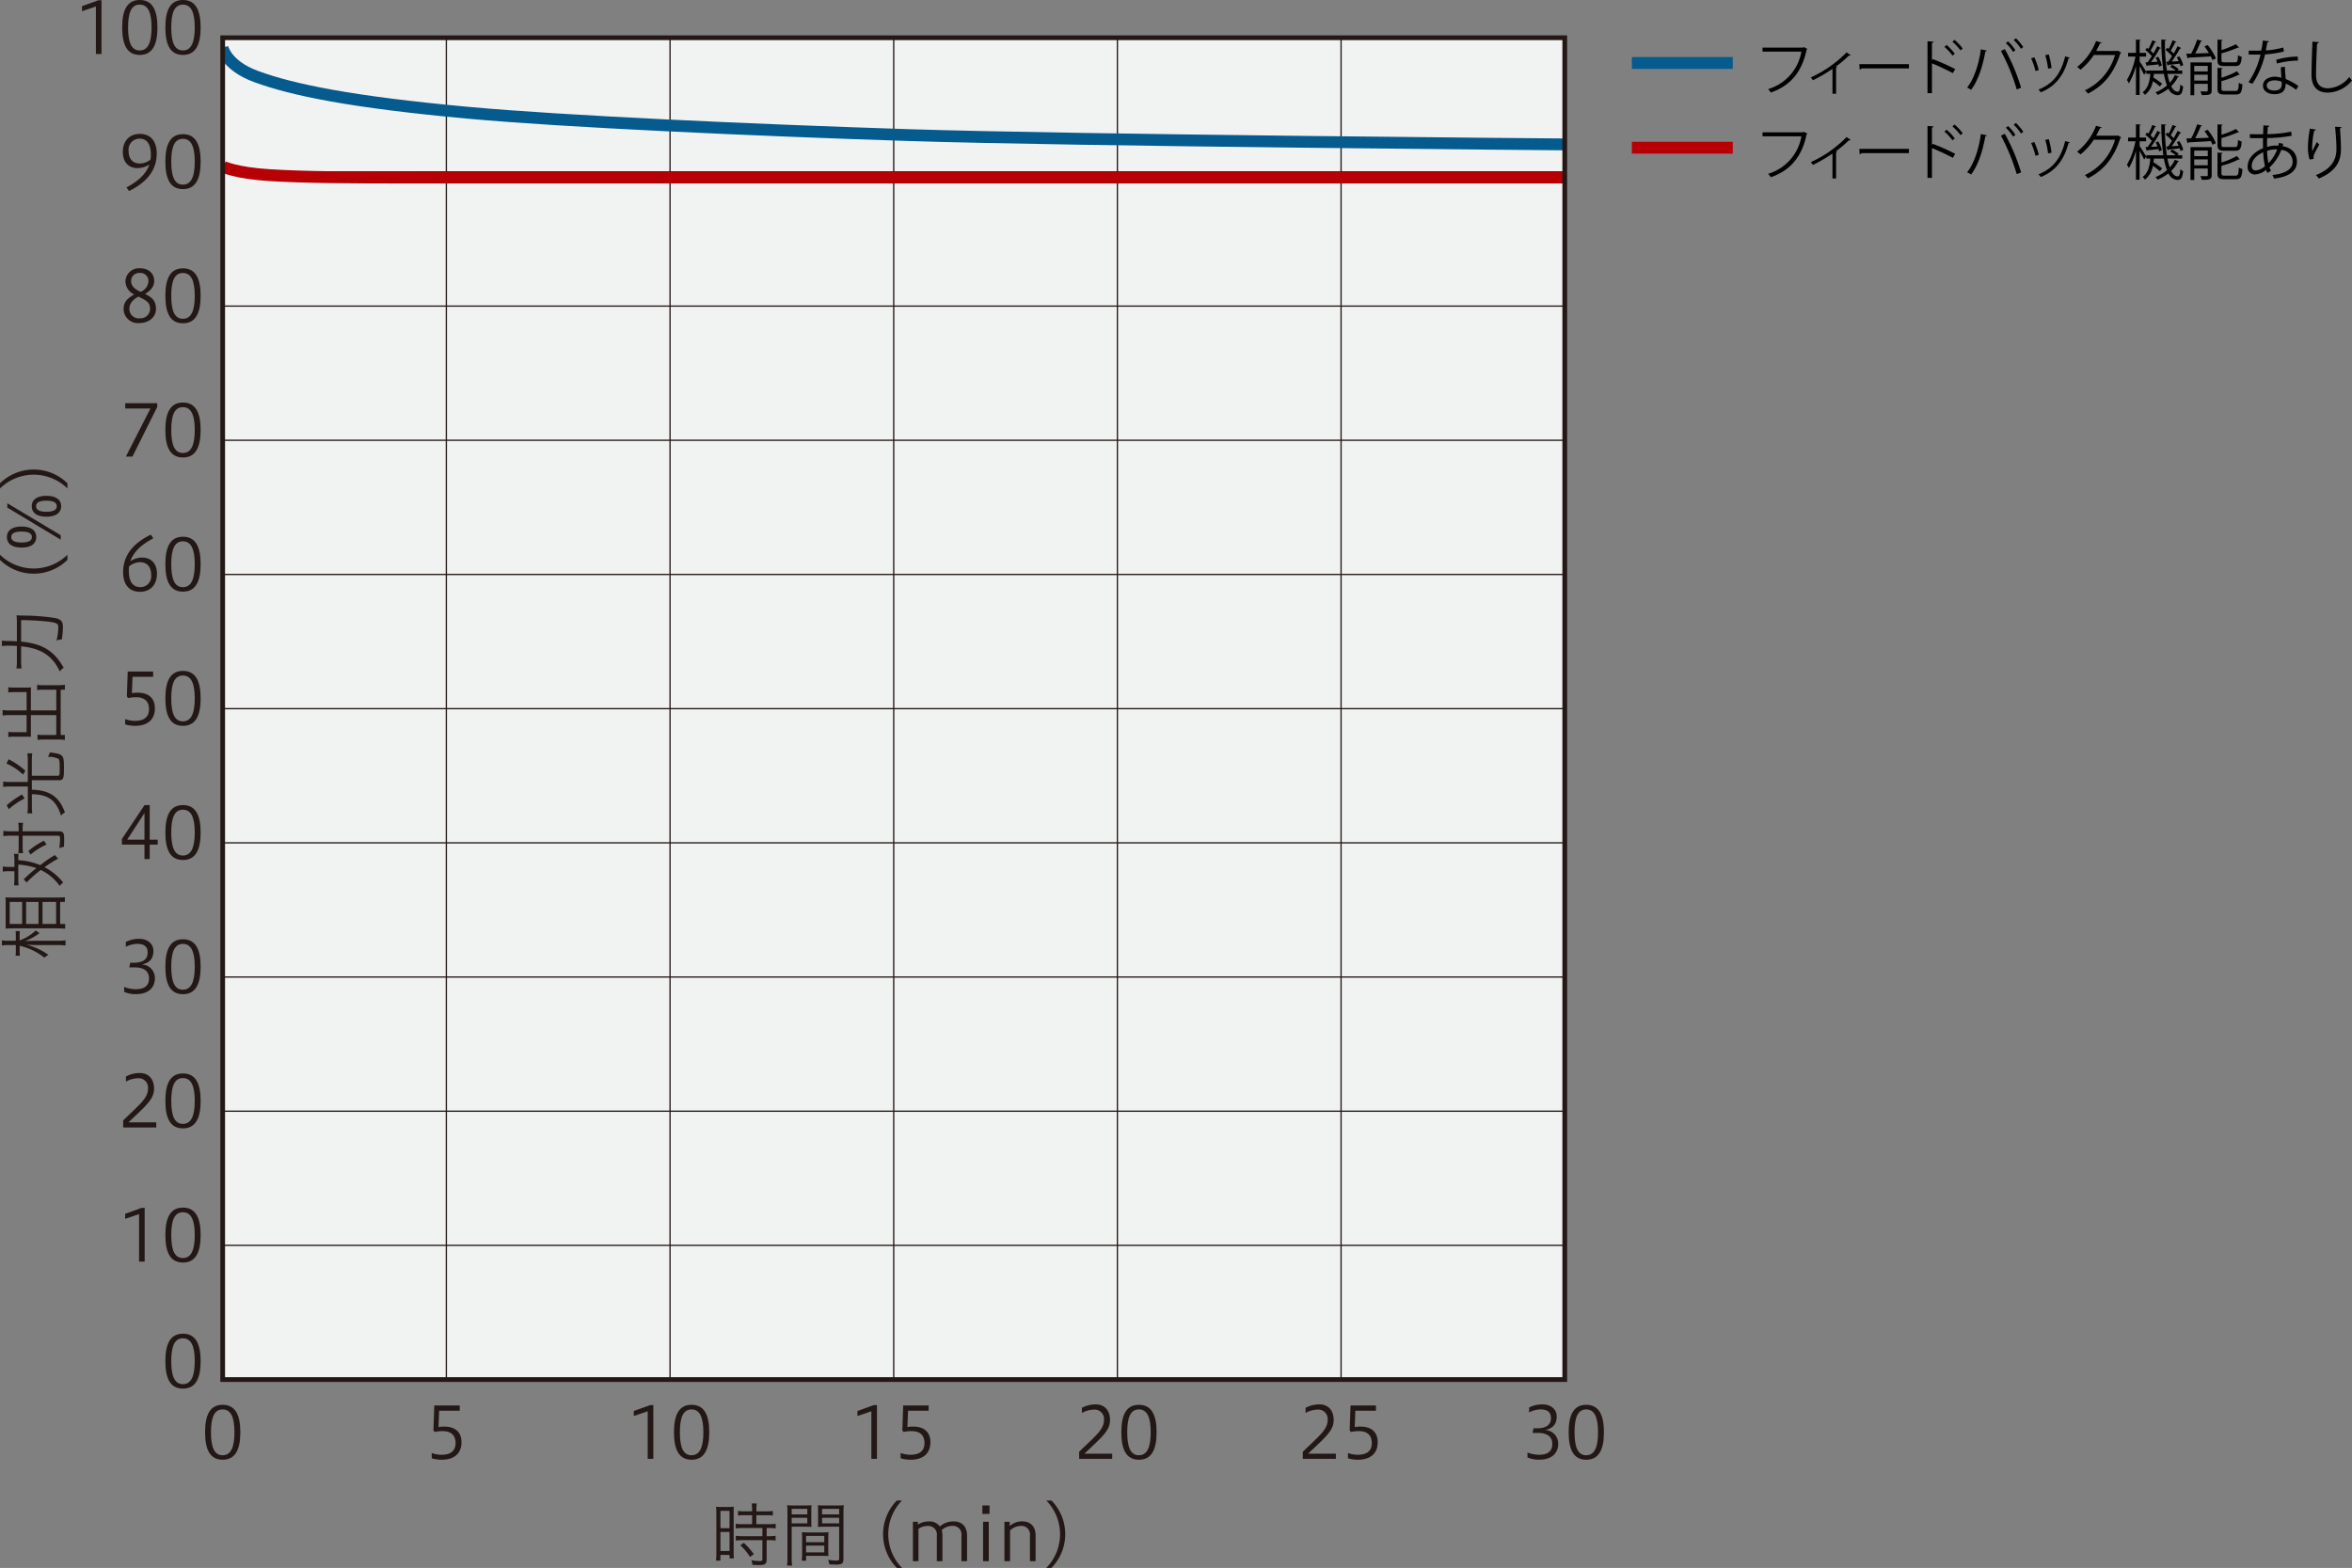 <svg xmlns="http://www.w3.org/2000/svg" xmlns:xlink="http://www.w3.org/1999/xlink" viewBox="0 0 545.678 363.837"><rect x="0" y="0" width="545.678" height="363.837" fill="#808080" stroke="none"/><defs><clipPath id="a" transform="translate(-25.149 -123.241)"><rect x="76.813" y="132.001" width="311.368" height="311.368" style="fill:none"/></clipPath></defs><title>名称未設定-2</title><rect x="51.664" y="8.689" width="311.368" height="311.439" style="fill:#f1f2f2"/><line x1="103.558" y1="320.128" x2="103.558" y2="8.689" style="fill:none;stroke:#231815;stroke-width:0.297px"/><line x1="155.454" y1="320.128" x2="155.454" y2="8.689" style="fill:none;stroke:#231815;stroke-width:0.297px"/><line x1="207.347" y1="320.128" x2="207.347" y2="8.689" style="fill:none;stroke:#231815;stroke-width:0.297px"/><line x1="259.242" y1="320.128" x2="259.242" y2="8.689" style="fill:none;stroke:#231815;stroke-width:0.297px"/><line x1="311.137" y1="320.128" x2="311.137" y2="8.689" style="fill:none;stroke:#231815;stroke-width:0.297px"/><line x1="51.664" y1="288.992" x2="363.029" y2="288.992" style="fill:none;stroke:#231815;stroke-width:0.297px"/><line x1="51.664" y1="257.856" x2="363.029" y2="257.856" style="fill:none;stroke:#231815;stroke-width:0.297px"/><line x1="51.664" y1="226.717" x2="363.032" y2="226.717" style="fill:none;stroke:#231815;stroke-width:0.297px"/><line x1="51.664" y1="195.581" x2="363.032" y2="195.581" style="fill:none;stroke:#231815;stroke-width:0.297px"/><line x1="51.664" y1="164.445" x2="363.032" y2="164.445" style="fill:none;stroke:#231815;stroke-width:0.297px"/><line x1="51.664" y1="133.302" x2="363.032" y2="133.302" style="fill:none;stroke:#231815;stroke-width:0.297px"/><line x1="51.664" y1="102.166" x2="363.032" y2="102.166" style="fill:none;stroke:#231815;stroke-width:0.297px"/><line x1="51.664" y1="71.03" x2="363.032" y2="71.03" style="fill:none;stroke:#231815;stroke-width:0.297px"/><line x1="51.664" y1="39.895" x2="363.032" y2="39.895" style="fill:none;stroke:#231815;stroke-width:0.297px"/><path d="M71.7,439.1c0,4.2-1.284,6.374-4.1,6.374-2.8,0-4.085-2.124-4.085-6.374s1.285-6.372,4.085-6.372C70.413,432.727,71.7,434.883,71.7,439.1Zm-6.817,0c0,3.443.758,5.337,2.7,5.337s2.75-1.894,2.75-5.337-.807-5.3-2.75-5.3S64.88,435.658,64.88,439.1Z" transform="translate(-25.149 -123.241)" style="fill:#231815"/><path d="M47.4,135.773V124.74l-3.228,1.1v-1.169l3.8-1.366H48.7v12.466Z" transform="translate(-25.149 -123.241)" style="fill:#231815"/><path d="M61.679,129.614c0,4.2-1.284,6.373-4.1,6.373-2.8,0-4.084-2.125-4.084-6.373,0-4.265,1.284-6.373,4.084-6.373C60.4,123.241,61.679,125.4,61.679,129.614Zm-6.816,0c0,3.442.757,5.335,2.7,5.335s2.75-1.893,2.75-5.335-.807-5.3-2.75-5.3S54.863,126.172,54.863,129.614Z" transform="translate(-25.149 -123.241)" style="fill:#231815"/><path d="M71.7,129.614c0,4.2-1.284,6.373-4.1,6.373-2.8,0-4.085-2.125-4.085-6.373,0-4.265,1.285-6.373,4.085-6.373C70.413,123.241,71.7,125.4,71.7,129.614Zm-6.817,0c0,3.442.758,5.335,2.7,5.335s2.75-1.893,2.75-5.335-.807-5.3-2.75-5.3S64.88,126.172,64.88,129.614Z" transform="translate(-25.149 -123.241)" style="fill:#231815"/><path d="M54.5,166.728c2.783-1.5,4.495-3.08,5.318-5.3a5.329,5.329,0,0,1-2.748.823c-1.879,0-3.426-1.169-3.426-3.754,0-2.437,1.432-4.183,3.969-4.183,2.732,0,3.9,2.025,3.9,4.529,0,3.7-2.091,6.6-6.422,8.727Zm5.648-7.575c0-2.652-1.02-3.738-2.651-3.738a2.546,2.546,0,0,0-2.519,2.8c0,1.7.807,2.965,2.617,2.965a4.125,4.125,0,0,0,2.454-.889A4.949,4.949,0,0,0,60.148,159.153Z" transform="translate(-25.149 -123.241)" style="fill:#231815"/><path d="M71.7,160.75c0,4.2-1.284,6.373-4.1,6.373-2.8,0-4.085-2.125-4.085-6.373,0-4.265,1.285-6.373,4.085-6.373C70.413,154.377,71.7,156.535,71.7,160.75Zm-6.817,0c0,3.442.758,5.336,2.7,5.336s2.75-1.894,2.75-5.336-.807-5.3-2.75-5.3S64.88,157.308,64.88,160.75Z" transform="translate(-25.149 -123.241)" style="fill:#231815"/><path d="M54.252,188.544a3.135,3.135,0,0,1,3.377-3.047c2.173,0,3.293,1.351,3.293,2.914,0,1.5-.971,2.338-2.124,3.03,1.433.726,2.536,1.45,2.536,3.458,0,2.124-1.844,3.31-3.92,3.31a3.312,3.312,0,0,1-3.589-3.277c0-1.778,1.1-2.552,2.47-3.375A3.365,3.365,0,0,1,54.252,188.544Zm.907,6.323a2.186,2.186,0,0,0,2.454,2.239,2.214,2.214,0,0,0,2.354-2.156c0-1.4-.609-1.894-2.716-2.882C55.768,192.891,55.159,193.863,55.159,194.867Zm4.43-6.258a1.866,1.866,0,0,0-2.042-2.026,1.846,1.846,0,0,0-1.977,1.845c0,1.021.577,1.812,2.208,2.536A2.9,2.9,0,0,0,59.589,188.609Z" transform="translate(-25.149 -123.241)" style="fill:#231815"/><path d="M71.7,191.886c0,4.2-1.284,6.374-4.1,6.374-2.8,0-4.085-2.124-4.085-6.374s1.285-6.373,4.085-6.373C70.413,185.513,71.7,187.671,71.7,191.886Zm-6.817,0c0,3.442.758,5.336,2.7,5.336s2.75-1.894,2.75-5.336-.807-5.3-2.75-5.3S64.88,188.444,64.88,191.886Z" transform="translate(-25.149 -123.241)" style="fill:#231815"/><path d="M54.352,229.183l5.7-11.148H54.2V216.8H61.63v.875l-5.747,11.51Z" transform="translate(-25.149 -123.241)" style="fill:#231815"/><path d="M71.7,223.023c0,4.2-1.284,6.374-4.1,6.374-2.8,0-4.085-2.124-4.085-6.374s1.285-6.372,4.085-6.372C70.413,216.651,71.7,218.807,71.7,223.023Zm-6.817,0c0,3.443.758,5.336,2.7,5.336s2.75-1.893,2.75-5.336-.807-5.3-2.75-5.3S64.88,219.582,64.88,223.023Z" transform="translate(-25.149 -123.241)" style="fill:#231815"/><path d="M60.725,248.15c-2.816,1.516-4.562,3.13-5.352,5.337a4.92,4.92,0,0,1,2.783-.858c1.861,0,3.408,1.185,3.408,3.754,0,2.438-1.416,4.184-3.951,4.184-2.75,0-3.9-2.009-3.9-4.546,0-3.671,2.076-6.6,6.423-8.71Zm-5.681,7.592c0,2.618,1.037,3.739,2.667,3.739a2.511,2.511,0,0,0,2.52-2.816c0-1.663-.791-2.966-2.618-2.966a4.169,4.169,0,0,0-2.5.957A4.86,4.86,0,0,0,55.044,255.742Z" transform="translate(-25.149 -123.241)" style="fill:#231815"/><path d="M71.7,254.16c0,4.2-1.284,6.375-4.1,6.375-2.8,0-4.085-2.124-4.085-6.375s1.285-6.372,4.085-6.372C70.413,247.788,71.7,249.945,71.7,254.16Zm-6.817,0c0,3.444.758,5.337,2.7,5.337s2.75-1.893,2.75-5.337-.807-5.3-2.75-5.3S64.88,250.72,64.88,254.16Z" transform="translate(-25.149 -123.241)" style="fill:#231815"/><path d="M54.187,290.106a6.483,6.483,0,0,0,2.272.413c1.878,0,3.261-.708,3.261-2.716,0-1.813-1.071-2.768-2.948-2.768a8.183,8.183,0,0,0-1.909.2l-.281-.413.2-5.747h5.9v1.221H55.9l-.148,3.8a6.948,6.948,0,0,1,1.318-.115c2.782,0,4.017,1.483,4.017,3.639,0,2.47-1.565,4.052-4.594,4.052a8.358,8.358,0,0,1-2.306-.33Z" transform="translate(-25.149 -123.241)" style="fill:#231815"/><path d="M71.7,285.3c0,4.2-1.284,6.374-4.1,6.374-2.8,0-4.085-2.124-4.085-6.374s1.285-6.372,4.085-6.372C70.413,278.926,71.7,281.082,71.7,285.3Zm-6.817,0c0,3.443.758,5.336,2.7,5.336s2.75-1.893,2.75-5.336-.807-5.3-2.75-5.3S64.88,281.857,64.88,285.3Z" transform="translate(-25.149 -123.241)" style="fill:#231815"/><path d="M58.667,322.593v-3.361H53.429v-1.3l5.254-7.871h1.2v8.018h1.86v1.153h-1.86v3.361Zm0-4.514v-6.157l-4,6.157Z" transform="translate(-25.149 -123.241)" style="fill:#231815"/><path d="M71.7,316.433c0,4.2-1.284,6.374-4.1,6.374-2.8,0-4.085-2.124-4.085-6.374s1.285-6.372,4.085-6.372C70.413,310.061,71.7,312.217,71.7,316.433Zm-6.817,0c0,3.443.758,5.336,2.7,5.336s2.75-1.893,2.75-5.336-.807-5.3-2.75-5.3S64.88,312.992,64.88,316.433Z" transform="translate(-25.149 -123.241)" style="fill:#231815"/><path d="M53.956,352.263a7.581,7.581,0,0,0,2.652.528c2.24,0,3.112-.97,3.112-2.485,0-1.878-1.367-2.586-3.425-2.586H55.143l.213-1.07h.774c1.829,0,3.277-.56,3.277-2.357,0-1.035-.428-2.025-2.421-2.025a6.084,6.084,0,0,0-2.65.692v-1.137a6.869,6.869,0,0,1,3.112-.724c1.893,0,3.293,1.121,3.293,2.768,0,1.695-.724,2.783-2.733,3.194a3.121,3.121,0,0,1,3.079,3.21c0,2.011-1.367,3.658-4.347,3.658a6.7,6.7,0,0,1-2.784-.513Z" transform="translate(-25.149 -123.241)" style="fill:#231815"/><path d="M71.7,347.57c0,4.2-1.284,6.375-4.1,6.375-2.8,0-4.085-2.124-4.085-6.375S64.8,341.2,67.6,341.2C70.413,341.2,71.7,343.354,71.7,347.57Zm-6.817,0c0,3.444.758,5.337,2.7,5.337s2.75-1.893,2.75-5.337-.807-5.3-2.75-5.3S64.88,344.13,64.88,347.57Z" transform="translate(-25.149 -123.241)" style="fill:#231815"/><path d="M53.725,384.868v-1.631c3.607-3.54,5.765-5.087,5.765-7.377a2.178,2.178,0,0,0-2.438-2.4,5.8,5.8,0,0,0-2.684.772v-1.185a6.583,6.583,0,0,1,3.211-.807c2.01,0,3.311,1.351,3.311,3.639,0,2.47-1.943,4-5.946,7.806H61.4v1.186Z" transform="translate(-25.149 -123.241)" style="fill:#231815"/><path d="M71.7,378.708c0,4.2-1.284,6.374-4.1,6.374-2.8,0-4.085-2.124-4.085-6.374s1.285-6.372,4.085-6.372C70.413,372.336,71.7,374.492,71.7,378.708Zm-6.817,0c0,3.443.758,5.336,2.7,5.336s2.75-1.893,2.75-5.336-.807-5.3-2.75-5.3S64.88,375.267,64.88,378.708Z" transform="translate(-25.149 -123.241)" style="fill:#231815"/><path d="M57.414,416V404.97l-3.227,1.1V404.9l3.8-1.365h.725V416Z" transform="translate(-25.149 -123.241)" style="fill:#231815"/><path d="M71.7,409.843c0,4.2-1.284,6.374-4.1,6.374-2.8,0-4.085-2.124-4.085-6.374s1.285-6.372,4.085-6.372C70.413,403.471,71.7,405.627,71.7,409.843Zm-6.817,0c0,3.443.758,5.336,2.7,5.336s2.75-1.893,2.75-5.336-.807-5.3-2.75-5.3S64.88,406.4,64.88,409.843Z" transform="translate(-25.149 -123.241)" style="fill:#231815"/><path d="M29.709,341.465a10.421,10.421,0,0,0,3.722-2.306,4.735,4.735,0,0,0,.906.593,12.15,12.15,0,0,1-3.391,1.861c1.151-.035,2.09-.067,2.617-.067H38.47a12.643,12.643,0,0,0,1.878-.1v1.2a14.7,14.7,0,0,0-1.878-.1H33.909c-.675,0-1.267-.016-2.635-.083a14.84,14.84,0,0,1,5.122,2.371,3.585,3.585,0,0,0-.938.643,14.193,14.193,0,0,0-5.749-2.767v1.153a6.867,6.867,0,0,0,.067,1.153H28.755a6.185,6.185,0,0,0,.065-1.153v-1.317H27.273a8.424,8.424,0,0,0-1.68.1v-1.186a10.162,10.162,0,0,0,1.664.081H28.82v-1.17a5.953,5.953,0,0,0-.065-1.07h1a10.084,10.084,0,0,0-.05,1.054Zm10.557-2.719c-.495-.048-1.153-.081-1.977-.081H28.178c-.758.017-1.07.017-1.746.065a11.4,11.4,0,0,0,.034-1.253V332.7a9.644,9.644,0,0,0-.05-1.236,15.171,15.171,0,0,0,1.614.051H38.273c.9,0,1.679-.035,1.927-.067v1.086H39.1v5.106h1.169Zm-9.98-1.1v-5.106H27.4v5.106Zm3.8,0v-5.106H31.208v5.106Zm4.084,0v-5.106H35.012v5.106Z" transform="translate(-25.149 -123.241)" style="fill:#231815"/><path d="M27.42,325.415a7.43,7.43,0,0,0-1.63.1v-1.2a10.994,10.994,0,0,0,1.63.1h1.072v-1.566a9.311,9.311,0,0,0-.1-1.48h1.07a11.324,11.324,0,0,0-.066,1.48A15.561,15.561,0,0,1,34.485,324a31.5,31.5,0,0,1,3.393-2.338l.757.823a30.036,30.036,0,0,0-3.161,1.992,13.249,13.249,0,0,1,4.331,3.559,3.338,3.338,0,0,0-.791.8,11.527,11.527,0,0,0-4.4-3.72,28.419,28.419,0,0,0-3.293,2.915l-.659-.759a37.4,37.4,0,0,1,2.931-2.585,15.454,15.454,0,0,0-4.2-.807v3.376a10.348,10.348,0,0,0,.083,1.432H28.393a9.477,9.477,0,0,0,.1-1.483v-1.794ZM30.4,319.7a9.343,9.343,0,0,0,.1,1.515H29.4a10.729,10.729,0,0,0,.083-1.531v-2.518H27.668a8.264,8.264,0,0,0-1.745.115v-1.236a12.3,12.3,0,0,0,1.745.1H29.48v-.413a8.934,8.934,0,0,0-.1-1.563H30.5a10.455,10.455,0,0,0-.1,1.582v.394h8.316c1.088,0,1.318.314,1.318,1.746,0,.724-.016,1.118-.065,1.861a3.225,3.225,0,0,0-1.072.33,14.886,14.886,0,0,0,.181-2.076c0-.708-.065-.839-.411-.839H30.4Zm1.334,1.022a17.55,17.55,0,0,1,3.607-2.387l.609.872a15.2,15.2,0,0,0-3.7,2.338Z" transform="translate(-25.149 -123.241)" style="fill:#231815"/><path d="M27.355,305.745a11.341,11.341,0,0,0-1.466.1v-1.236a8.653,8.653,0,0,0,1.466.083H31.6v-4.975a11.69,11.69,0,0,0-.1-1.663h1.137a10.08,10.08,0,0,0-.1,1.663v3.543H38.6c.363,0,.4-.183.4-1.912,0-1.365-.065-1.827-.3-2.025a5.181,5.181,0,0,0-2.454-.461,3.439,3.439,0,0,0,.462-1.022c1.959.23,2.569.429,2.947.973.264.378.33.987.33,2.781,0,2.39-.149,2.7-1.235,2.7H32.543v2.2c4.132.115,6.323,1.614,7.673,5.269a3.605,3.605,0,0,0-.906.743c-1.136-3.574-2.9-4.875-6.767-4.974v2.815a10.673,10.673,0,0,0,.1,1.647H31.505a11.574,11.574,0,0,0,.1-1.647v-4.609Zm-.213-6.308a17.2,17.2,0,0,1,3.885,2.652l-.527.9a13.263,13.263,0,0,0-3.853-2.569ZM26.7,310.108a19.891,19.891,0,0,1,3.558-2.5l.608.922a15.924,15.924,0,0,0-3.672,2.486Z" transform="translate(-25.149 -123.241)" style="fill:#231815"/><path d="M27.207,289.185a5.955,5.955,0,0,0-1.449.115v-1.316a6.5,6.5,0,0,0,1.449.115h4.117v-4.248h-3.08c-.395,0-.824.032-1.17.064v-1.2a8.327,8.327,0,0,0,1.237.083h3.21c.264,0,.61-.019.823-.035-.016.266-.032.676-.032.99V288.1h5.9V283.29H35.144a10.258,10.258,0,0,0-1.383.084v-1.221a8.548,8.548,0,0,0,1.432.084h3.639a7.773,7.773,0,0,0,1.368-.1v1.153h-.972V293.8H40.2v1.15a8.254,8.254,0,0,0-1.368-.1H35.293a10.937,10.937,0,0,0-1.434.081v-1.218a7.823,7.823,0,0,0,1.368.084h2.981v-4.613h-5.9v4.036c0,.263.016.708.032,1-.362-.016-.527-.032-.823-.032H28.327a9.726,9.726,0,0,0-1.253.083v-1.2a7.865,7.865,0,0,0,1.2.067h3.047v-3.953Z" transform="translate(-25.149 -123.241)" style="fill:#231815"/><path d="M29.067,267.9a15.742,15.742,0,0,0-.082-1.893,4.246,4.246,0,0,0,.609.048c.115,0,.231.016.412.016l1.1.019a52.3,52.3,0,0,1,6.8.558c1.4.3,1.844.791,1.844,2.075a22.007,22.007,0,0,1-.247,2.883,5.144,5.144,0,0,0-1.235.263,14.243,14.243,0,0,0,.412-3.063c0-.855-.4-1.07-2.356-1.316a59.8,59.8,0,0,0-6.274-.346v4.988c4.957.477,7.674,2.143,9.881,6.077a2.655,2.655,0,0,0-.905.855c-1.68-3.639-4.381-5.4-8.976-5.843v3.143a13.819,13.819,0,0,0,.1,1.992H28.969a12.941,12.941,0,0,0,.1-2.008v-3.211c-.543-.032-1.35-.067-1.943-.067a8.618,8.618,0,0,0-1.531.1v-1.285a7.674,7.674,0,0,0,1.3.1c.611,0,1.219.016,2.174.083Z" transform="translate(-25.149 -123.241)" style="fill:#231815"/><path d="M40.793,253.167a11.17,11.17,0,0,1-15.644,0v-1.2a11.175,11.175,0,0,0,15.644,0Z" transform="translate(-25.149 -123.241)" style="fill:#231815"/><path d="M30.154,245.422c2.323,0,3.409.989,3.409,2.438,0,1.483-1.086,2.453-3.409,2.453s-3.408-.97-3.408-2.453C26.746,246.411,27.832,245.422,30.154,245.422Zm9.074,3.049-12.384-7.445v-1.005l12.384,7.412Zm-9.074.657c1.3,0,2.4-.263,2.4-1.268,0-.987-1.1-1.269-2.4-1.269-1.316,0-2.4.282-2.4,1.269C27.75,248.865,28.838,249.128,30.154,249.128Zm5.781-10.834c2.289,0,3.408.987,3.408,2.4,0,1.467-1.119,2.453-3.408,2.453-2.339,0-3.426-.97-3.426-2.453C32.509,239.265,33.6,238.294,35.935,238.294Zm0,3.7c1.284,0,2.388-.263,2.388-1.3,0-.987-1.1-1.269-2.388-1.269-1.334,0-2.422.282-2.422,1.269C33.513,241.7,34.6,242,35.935,242Z" transform="translate(-25.149 -123.241)" style="fill:#231815"/><path d="M40.793,236.591a11.167,11.167,0,0,0-15.644,0v-1.2a11.175,11.175,0,0,1,15.644,0Z" transform="translate(-25.149 -123.241)" style="fill:#231815"/><g style="clip-path:url(#a)"><path d="M76.75,134.206s.733,4.219,7.893,6.824c8.523,3.1,21.942,5.889,49.089,8.376,22.573,2.068,66.769,4.033,101.811,5.17,39.3,1.276,152.478,2.17,152.478,2.17" transform="translate(-25.149 -123.241)" style="fill:none;stroke:#055a8e;stroke-width:2.746px"/><path d="M76.907,161.92s2.842,1.477,10.892,1.97,17.884.558,32.953.558H388.178" transform="translate(-25.149 -123.241)" style="fill:none;stroke:#b60005;stroke-linejoin:round;stroke-width:2.746px"/></g><rect x="51.664" y="8.76" width="311.368" height="311.368" style="fill:none;stroke:#231815;stroke-width:1.098px"/><path d="M80.911,455.6c0,4.2-1.284,6.374-4.1,6.374-2.8,0-4.084-2.124-4.084-6.374s1.284-6.372,4.084-6.372C79.627,449.229,80.911,451.385,80.911,455.6Zm-6.816,0c0,3.443.757,5.337,2.7,5.337s2.75-1.894,2.75-5.337-.807-5.3-2.75-5.3S74.1,452.16,74.1,455.6Z" transform="translate(-25.149 -123.241)" style="fill:#231815"/><path d="M191.345,474.431a15.119,15.119,0,0,0-.067-1.548,2.493,2.493,0,0,0,.479.032,1.92,1.92,0,0,0,.394.019h1.811a13.3,13.3,0,0,0,1.45-.051,11.216,11.216,0,0,0-.05,1.6v8.841a13.266,13.266,0,0,0,.05,1.55h-1v-.807h-2.124v1.317h-1.038a11.408,11.408,0,0,0,.1-1.7Zm.955,3.427h2.108v-4.02H192.3Zm0,5.3h2.108v-4.431H192.3Zm5.631-8.316a11.037,11.037,0,0,0-1.547.083v-1.073a8.442,8.442,0,0,0,1.531.1h1.729v-.525a7.542,7.542,0,0,0-.1-1.3h1.185a7.183,7.183,0,0,0-.1,1.3v.525h2.289a8.57,8.57,0,0,0,1.531-.1v1.073a11.833,11.833,0,0,0-1.531-.083h-2.289v2.091h2.849a9.993,9.993,0,0,0,1.631-.1v1.086a9.613,9.613,0,0,0-1.565-.1h-.527v1.9h.511a9.568,9.568,0,0,0,1.563-.1v1.118a9.724,9.724,0,0,0-1.563-.1h-.511v4.513c0,1-.38,1.269-1.812,1.269-.23,0-.527-.016-1.5-.051a3.01,3.01,0,0,0-.246-1.086,9.7,9.7,0,0,0,1.827.2c.626,0,.742-.067.742-.413v-4.43H197.47a11.225,11.225,0,0,0-1.613.1V479.62a9.943,9.943,0,0,0,1.629.1h4.546v-1.9h-4.546a10.818,10.818,0,0,0-1.629.1v-1.086a10.11,10.11,0,0,0,1.629.1h2.158v-2.091Zm1.235,9.7a14.417,14.417,0,0,0-2.239-2.716l.79-.561a16.948,16.948,0,0,1,2.322,2.618Z" transform="translate(-25.149 -123.241)" style="fill:#231815"/><path d="M208.826,484.723a11.115,11.115,0,0,0,.1,1.813h-1.186a11.629,11.629,0,0,0,.1-1.813V474.3a16.09,16.09,0,0,0-.066-1.778,13.925,13.925,0,0,0,1.679.067h2.322a13.329,13.329,0,0,0,1.647-.067c-.033.413-.05,1.006-.05,1.532v2.008c0,.628.017,1.137.05,1.5-.362-.032-.939-.048-1.631-.048h-2.963Zm0-10.062h3.623v-1.284h-3.623Zm0,2.076h3.623v-1.3h-3.623Zm8.481,6.109c0,.593.016,1.105.048,1.483-.362-.032-.905-.051-1.663-.051h-3.523v1.137h-1.005a11.875,11.875,0,0,0,.082-1.531v-3.591c0-.609-.016-1.07-.049-1.515a13.19,13.19,0,0,0,1.6.067h2.965a13.177,13.177,0,0,0,1.6-.067c-.032.429-.048.906-.048,1.515Zm-5.138-1.746h4.215v-1.448h-4.215Zm0,2.373h4.215v-1.566h-4.215Zm8.662,1.5c0,1.054-.346,1.335-1.647,1.335h-.264c-.231-.016-.378-.016-.527-.016l-.823-.035a4.468,4.468,0,0,0-.3-1.054,13.807,13.807,0,0,0,1.8.167c.642,0,.773-.067.773-.462v-7.393h-3.31c-.691,0-1.219.016-1.631.048.034-.279.05-.922.05-1.5v-2.008c0-.51-.016-1.2-.05-1.532a13.348,13.348,0,0,0,1.648.067h2.667a14.43,14.43,0,0,0,1.7-.067,15.251,15.251,0,0,0-.081,1.762Zm-4.958-10.309h3.969v-1.284h-3.969Zm0,2.076h3.969v-1.3h-3.969Z" transform="translate(-25.149 -123.241)" style="fill:#231815"/><path d="M233.224,487.078a11.174,11.174,0,0,1,0-15.643h1.2a11.171,11.171,0,0,0,0,15.643Z" transform="translate(-25.149 -123.241)" style="fill:#231815"/><path d="M236.95,485.514v-9.139H238.1v.66a4.508,4.508,0,0,1,2.535-.743,2.925,2.925,0,0,1,2.569,1.169,4.715,4.715,0,0,1,3.179-1.169c2.059,0,3.129,1.3,3.129,3.277v5.945h-1.3V479.6a1.987,1.987,0,0,0-2.076-2.274,3.658,3.658,0,0,0-2.5.97,5.092,5.092,0,0,1,.164,1.269v5.945h-1.3V479.6a1.977,1.977,0,0,0-2.058-2.258,3.656,3.656,0,0,0-2.207.675v7.493Z" transform="translate(-25.149 -123.241)" style="fill:#231815"/><path d="M253.065,474.546v-1.958h1.663v1.958Zm.165,10.968v-9.139h1.317v9.139Z" transform="translate(-25.149 -123.241)" style="fill:#231815"/><path d="M258.188,485.514v-9.139h1.219v.987a4.286,4.286,0,0,1,2.866-1.086c2.09,0,3.144,1.316,3.144,3.293v5.945H264.1V479.6a1.989,1.989,0,0,0-2.074-2.274,3.79,3.79,0,0,0-2.537,1.054v7.13Z" transform="translate(-25.149 -123.241)" style="fill:#231815"/><path d="M267.894,487.078a11.174,11.174,0,0,0,0-15.643h1.2a11.171,11.171,0,0,1,0,15.643Z" transform="translate(-25.149 -123.241)" style="fill:#231815"/><path d="M125.312,460.409a6.483,6.483,0,0,0,2.272.413c1.877,0,3.261-.708,3.261-2.716,0-1.813-1.071-2.768-2.948-2.768a8.143,8.143,0,0,0-1.91.2l-.28-.413.2-5.747h5.9v1.22h-4.775l-.149,3.8a6.955,6.955,0,0,1,1.318-.115c2.783,0,4.018,1.483,4.018,3.639,0,2.47-1.565,4.052-4.594,4.052a8.358,8.358,0,0,1-2.306-.33Z" transform="translate(-25.149 -123.241)" style="fill:#231815"/><path d="M175.421,461.761V450.728l-3.228,1.1v-1.169L176,449.3h.725v12.465Z" transform="translate(-25.149 -123.241)" style="fill:#231815"/><path d="M189.7,455.6c0,4.2-1.285,6.374-4.1,6.374-2.8,0-4.084-2.124-4.084-6.374s1.285-6.372,4.084-6.372C188.419,449.229,189.7,451.385,189.7,455.6Zm-6.817,0c0,3.443.757,5.337,2.7,5.337s2.75-1.894,2.75-5.337-.807-5.3-2.75-5.3S182.887,452.16,182.887,455.6Z" transform="translate(-25.149 -123.241)" style="fill:#231815"/><path d="M227.312,461.761V450.728l-3.227,1.1v-1.169l3.8-1.365h.725v12.465Z" transform="translate(-25.149 -123.241)" style="fill:#231815"/><path d="M234.1,460.409a6.492,6.492,0,0,0,2.273.413c1.877,0,3.261-.708,3.261-2.716,0-1.813-1.071-2.768-2.948-2.768a8.143,8.143,0,0,0-1.91.2l-.28-.413.2-5.747h5.9v1.22h-4.775l-.149,3.8a6.955,6.955,0,0,1,1.318-.115c2.783,0,4.018,1.483,4.018,3.639,0,2.47-1.565,4.052-4.594,4.052a8.37,8.37,0,0,1-2.307-.33Z" transform="translate(-25.149 -123.241)" style="fill:#231815"/><path d="M275.516,461.761V460.13c3.607-3.54,5.765-5.087,5.765-7.377a2.178,2.178,0,0,0-2.438-2.4,5.8,5.8,0,0,0-2.684.772v-1.185a6.594,6.594,0,0,1,3.211-.807c2.01,0,3.311,1.351,3.311,3.639,0,2.47-1.943,4-5.946,7.806h6.455v1.186Z" transform="translate(-25.149 -123.241)" style="fill:#231815"/><path d="M293.488,455.6c0,4.2-1.285,6.374-4.1,6.374-2.8,0-4.085-2.124-4.085-6.374s1.285-6.372,4.085-6.372C292.2,449.229,293.488,451.385,293.488,455.6Zm-6.817,0c0,3.443.758,5.337,2.7,5.337s2.75-1.894,2.75-5.337-.808-5.3-2.75-5.3S286.671,452.16,286.671,455.6Z" transform="translate(-25.149 -123.241)" style="fill:#231815"/><path d="M327.407,461.761V460.13c3.606-3.54,5.764-5.087,5.764-7.377a2.178,2.178,0,0,0-2.438-2.4,5.8,5.8,0,0,0-2.684.772v-1.185a6.594,6.594,0,0,1,3.211-.807c2.01,0,3.311,1.351,3.311,3.639,0,2.47-1.943,4-5.946,7.806h6.455v1.186Z" transform="translate(-25.149 -123.241)" style="fill:#231815"/><path d="M337.885,460.409a6.492,6.492,0,0,0,2.273.413c1.877,0,3.261-.708,3.261-2.716,0-1.813-1.071-2.768-2.948-2.768a8.143,8.143,0,0,0-1.91.2l-.28-.413.2-5.747h5.9v1.22H339.6l-.149,3.8a6.955,6.955,0,0,1,1.318-.115c2.783,0,4.017,1.483,4.017,3.639,0,2.47-1.564,4.052-4.593,4.052a8.37,8.37,0,0,1-2.307-.33Z" transform="translate(-25.149 -123.241)" style="fill:#231815"/><path d="M379.53,460.294a7.581,7.581,0,0,0,2.652.528c2.239,0,3.112-.971,3.112-2.486,0-1.877-1.367-2.585-3.426-2.585h-1.151l.213-1.07h.773c1.829,0,3.278-.56,3.278-2.357,0-1.035-.428-2.025-2.421-2.025a6.094,6.094,0,0,0-2.651.692v-1.137a6.876,6.876,0,0,1,3.113-.724c1.893,0,3.293,1.121,3.293,2.767,0,1.695-.724,2.784-2.733,3.194a3.123,3.123,0,0,1,3.079,3.21c0,2.012-1.367,3.658-4.347,3.658a6.7,6.7,0,0,1-2.784-.512Z" transform="translate(-25.149 -123.241)" style="fill:#231815"/><path d="M397.271,455.6c0,4.2-1.285,6.374-4.1,6.374s-4.085-2.124-4.085-6.374,1.285-6.372,4.085-6.372S397.271,451.385,397.271,455.6Zm-6.817,0c0,3.443.758,5.337,2.7,5.337s2.751-1.894,2.751-5.337-.808-5.3-2.751-5.3S390.454,452.16,390.454,455.6Z" transform="translate(-25.149 -123.241)" style="fill:#231815"/><path d="M444.477,134.593a.335.335,0,0,1-.179.153c-1.089,5.256-3.791,8.375-8.3,9.97a7.385,7.385,0,0,0-.634-.8,10.984,10.984,0,0,0,7.719-8.7h-9.016v-.928h9.376l.193-.126Z" transform="translate(-25.149 -123.241)"/><path d="M454.526,136.062a.281.281,0,0,1-.234.1.986.986,0,0,1-.193-.027,25.571,25.571,0,0,1-3.033,2.566,2.1,2.1,0,0,1,.3.124.383.383,0,0,1-.234.153V145h-.841v-5.784a36.031,36.031,0,0,1-4.536,2.649,4.219,4.219,0,0,0-.5-.651,27.583,27.583,0,0,0,8.313-5.825Z" transform="translate(-25.149 -123.241)"/><path d="M456.522,138.13h11.512v.984H457.045a.634.634,0,0,1-.441.263Z" transform="translate(-25.149 -123.241)"/><path d="M478.217,140.208a50.412,50.412,0,0,0-4.839-2.26v6.921h-1.034V132.817l1.394.084c-.015.152-.125.249-.36.289v4.079l.207-.306a47.888,47.888,0,0,1,5.184,2.317Zm-1.448-6.532a12,12,0,0,1,1.9,2.04l-.523.429a11.731,11.731,0,0,0-1.876-2.024Zm1.848-1.191a11.6,11.6,0,0,1,1.889,2.025l-.5.429a12.915,12.915,0,0,0-1.889-2.025Z" transform="translate(-25.149 -123.241)"/><path d="M486.112,134.982c-.041.11-.151.193-.359.206-.551,3.328-1.695,6.838-3.308,8.89a4.336,4.336,0,0,0-.924-.5c1.545-1.885,2.757-5.409,3.2-8.89ZM493.046,144a46.966,46.966,0,0,0-3.667-8.93l.9-.432a44.8,44.8,0,0,1,3.777,8.96Zm-2-11.151a9.961,9.961,0,0,1,1.683,2.054l-.525.387a11.166,11.166,0,0,0-1.681-2.052Zm1.821-.721a11.51,11.51,0,0,1,1.695,2.038l-.538.4a11.149,11.149,0,0,0-1.682-2.038Z" transform="translate(-25.149 -123.241)"/><path d="M497.122,136.534a15.127,15.127,0,0,1,1.034,2.982l-.772.207a15.55,15.55,0,0,0-1.007-2.953Zm8.229.1c-.027.126-.165.153-.288.139-1.075,4.05-3.1,6.533-6.439,7.893a3.651,3.651,0,0,0-.538-.639c3.295-1.306,5.184-3.58,6.191-7.712Zm-4.879-.762a19.06,19.06,0,0,1,.647,3.149l-.812.15a16.749,16.749,0,0,0-.649-3.119Z" transform="translate(-25.149 -123.241)"/><path d="M517.274,135.451a.99.99,0,0,1-.206.2c-1.448,4.494-3.709,7.377-7.515,9.319a3.521,3.521,0,0,0-.7-.762,13.01,13.01,0,0,0,6.99-8.211h-4.923a14.165,14.165,0,0,1-3.088,3.427,5.208,5.208,0,0,0-.785-.638,14.117,14.117,0,0,0,4.4-6.021l1.31.376c-.057.136-.221.179-.4.179-.275.609-.565,1.194-.882,1.749h4.852l.166-.083Z" transform="translate(-25.149 -123.241)"/><path d="M521.558,137.492c.358.512,1.324,2.051,1.53,2.427l-.5.692c-.18-.443-.648-1.344-1.034-2.039v6.713H520.7v-6.753a16.138,16.138,0,0,1-1.627,4.05,6.286,6.286,0,0,0-.468-.778,16.909,16.909,0,0,0,1.985-5.436h-1.71v-.861h1.82v-3.092l1.117.083c-.014.083-.083.153-.262.18v2.829h1.5v.861h-1.5Zm6.451,2.9a14.633,14.633,0,0,0,.538,2.051,6.4,6.4,0,0,0,1.172-1.775l.965.332c-.028.083-.11.126-.248.126a7.536,7.536,0,0,1-1.558,2.108c.414.818.9,1.277,1.475,1.277.414,0,.566-.349.648-1.666a1.9,1.9,0,0,0,.649.446c-.167,1.579-.47,2.051-1.365,2.051a2.422,2.422,0,0,1-2.041-1.539,10.9,10.9,0,0,1-2.509,1.469,4.012,4.012,0,0,0-.51-.608,9.159,9.159,0,0,0,2.674-1.6,15.149,15.149,0,0,1-.716-2.676h-2.317c-.027.289-.055.582-.1.871a14.69,14.69,0,0,1,2,1.4l-.524.651a13.025,13.025,0,0,0-1.614-1.233,5.089,5.089,0,0,1-1.832,3.188,2.587,2.587,0,0,0-.565-.608c1.282-.918,1.668-2.553,1.8-4.272H523.1v-.778h3.956a50.972,50.972,0,0,1-.469-7.184l1.117.069c-.013.1-.082.167-.275.193a42.966,42.966,0,0,0,.455,6.922h2.039a8.778,8.778,0,0,0-1.295-.874l.454-.459a7.621,7.621,0,0,1,1.532,1.014l-.29.319h1.116v.778Zm-5.1-2.663.483-.03a16.771,16.771,0,0,0,.979-1.427,9.925,9.925,0,0,0-1.5-1.442l.4-.5c.11.086.22.169.344.252a15.791,15.791,0,0,0,.883-2.011l.882.386c-.042.086-.138.113-.276.113a18.231,18.231,0,0,1-1.021,1.915,7.026,7.026,0,0,1,.663.665c.344-.6.676-1.194.909-1.693l.855.43a.334.334,0,0,1-.289.112,35.5,35.5,0,0,1-2.013,3.162l1.5-.1a8.05,8.05,0,0,0-.427-.93l.593-.223a6.914,6.914,0,0,1,.827,2.025l-.634.279c-.028-.153-.07-.333-.124-.528-.993.112-1.917.209-2.564.265a.226.226,0,0,1-.165.18Zm5.281-.167c.276-.362.579-.82.882-1.29a9.925,9.925,0,0,0-1.5-1.442l.4-.5.33.252a14.161,14.161,0,0,0,.9-2.011l.882.386c-.041.086-.138.113-.276.113a16.3,16.3,0,0,1-1.034,1.9,7.677,7.677,0,0,1,.676.682c.358-.6.674-1.194.909-1.693l.841.43c-.027.069-.137.112-.275.112a35.113,35.113,0,0,1-1.931,3.022c.511-.026,1.049-.056,1.628-.1-.138-.306-.29-.6-.441-.861l.592-.236a7.6,7.6,0,0,1,.9,2.011l-.621.306a6.145,6.145,0,0,0-.193-.638c-1.006.126-1.971.222-2.619.276a.2.2,0,0,1-.193.182l-.3-.874Z" transform="translate(-25.149 -123.241)"/><path d="M536.041,132.734c-.04.1-.137.137-.3.153-.331.818-.813,1.9-1.282,2.773.979-.027,2.068-.07,3.171-.11a17.345,17.345,0,0,0-1.034-1.539l.758-.319a13.545,13.545,0,0,1,1.9,3.1l-.8.376a7.285,7.285,0,0,0-.386-.848c-1.931.14-3.915.236-5.183.292a.251.251,0,0,1-.207.194l-.3-1.095,1.13-.029a22.276,22.276,0,0,0,1.406-3.258Zm2.234,4.994v6.5c0,1.04-.551,1.083-2.3,1.083a3.768,3.768,0,0,0-.332-.874c.415.013.786.027,1.062.027.593,0,.661,0,.661-.25v-1.525h-3.143v2.662h-.867v-7.626Zm-.911.8h-3.143v1.29h3.143Zm-3.143,3.411h3.143V140.57h-3.143Zm9.444-4.231c.565,0,.661-.236.717-1.663a2.464,2.464,0,0,0,.855.373c-.125,1.692-.4,2.15-1.489,2.15h-2.5c-1.282,0-1.627-.292-1.627-1.373v-4.757l1.186.07c-.015.1-.083.166-.263.193v2.164a24.912,24.912,0,0,0,3.364-1.36l.7.765a.211.211,0,0,1-.137.04.382.382,0,0,1-.125-.014,32.3,32.3,0,0,1-3.805,1.333v1.553c0,.442.111.526.772.526Zm-3.13,6.076c0,.472.139.555.828.555h2.425c.621,0,.718-.278.773-1.887a3.259,3.259,0,0,0,.84.362c-.109,1.871-.386,2.357-1.543,2.357H541.28c-1.3,0-1.654-.279-1.654-1.373v-4.814l1.186.07c-.015.1-.083.166-.277.193v2.027a16.161,16.161,0,0,0,3.571-1.5l.689.778a.251.251,0,0,1-.151.04.358.358,0,0,1-.11-.013,20.161,20.161,0,0,1-4,1.483Z" transform="translate(-25.149 -123.241)"/><path d="M551.6,132.831a.45.45,0,0,1-.427.236c-.1.609-.22,1.33-.345,1.872a18.92,18.92,0,0,0,4.053-.679l.152.941a27.583,27.583,0,0,1-4.383.668,20.681,20.681,0,0,1-2.923,6.823l-.924-.376a18.5,18.5,0,0,0,2.8-6.42h-2.743V135H548.5c.426,0,.867-.013,1.268-.013a23.21,23.21,0,0,0,.385-2.344Zm3.668,5.908c.013,1.123.1,1.888.178,2.842a14.173,14.173,0,0,1,2.936,1.609l-.5.888a12.927,12.927,0,0,0-2.44-1.456c0,1.386-.551,2.47-2.577,2.47-1.53,0-2.7-.7-2.689-2,0-1.387,1.448-2.052,2.716-2.052a5.843,5.843,0,0,1,1.558.25c-.055-.888-.124-1.789-.124-2.441Zm-.759,3.467a4.572,4.572,0,0,0-1.64-.319c-.828,0-1.806.333-1.82,1.193,0,.791.771,1.164,1.847,1.164.993,0,1.627-.485,1.627-1.4C554.523,142.622,554.523,142.415,554.509,142.206Zm3.777-4.9a19.71,19.71,0,0,0-4.88.681l-.151-.874a19.142,19.142,0,0,1,4.976-.748Z" transform="translate(-25.149 -123.241)"/><path d="M563.163,133.024c-.027.166-.152.265-.428.306-.11,1.609-.248,5.285-.248,7.337,0,2.067,1.02,3.065,2.758,3.065a6.692,6.692,0,0,0,4.962-2.636,5.667,5.667,0,0,0,.62.821,7.461,7.461,0,0,1-5.6,2.813c-2.509,0-3.79-1.457-3.79-4.077,0-1.748.123-6.047.219-7.752Z" transform="translate(-25.149 -123.241)"/><path d="M444.477,154.25a.331.331,0,0,1-.179.153c-1.089,5.256-3.791,8.375-8.3,9.97a7.482,7.482,0,0,0-.634-.8,10.984,10.984,0,0,0,7.719-8.7h-9.016v-.928h9.376l.193-.126Z" transform="translate(-25.149 -123.241)"/><path d="M454.526,155.719a.281.281,0,0,1-.234.1.916.916,0,0,1-.193-.027,25.674,25.674,0,0,1-3.033,2.567,2.147,2.147,0,0,1,.3.123.383.383,0,0,1-.234.153v6.02h-.841v-5.784a36.031,36.031,0,0,1-4.536,2.649,4.219,4.219,0,0,0-.5-.651,27.583,27.583,0,0,0,8.313-5.825Z" transform="translate(-25.149 -123.241)"/><path d="M456.522,157.787h11.512v.984H457.045a.634.634,0,0,1-.441.263Z" transform="translate(-25.149 -123.241)"/><path d="M478.217,159.865a50.412,50.412,0,0,0-4.839-2.26v6.921h-1.034V152.474l1.394.084c-.015.152-.125.249-.36.289v4.079l.207-.306a47.888,47.888,0,0,1,5.184,2.317Zm-1.448-6.532a12,12,0,0,1,1.9,2.04l-.523.43a11.7,11.7,0,0,0-1.876-2.025Zm1.848-1.191a11.6,11.6,0,0,1,1.889,2.025l-.5.429a12.915,12.915,0,0,0-1.889-2.025Z" transform="translate(-25.149 -123.241)"/><path d="M486.112,154.639c-.041.11-.151.193-.359.206-.551,3.328-1.695,6.839-3.308,8.89a4.336,4.336,0,0,0-.924-.5c1.545-1.885,2.757-5.409,3.2-8.89Zm6.934,9.013a46.966,46.966,0,0,0-3.667-8.93l.9-.432a44.8,44.8,0,0,1,3.777,8.96Zm-2-11.151a9.961,9.961,0,0,1,1.683,2.054l-.525.387a11.2,11.2,0,0,0-1.681-2.052Zm1.821-.721a11.51,11.51,0,0,1,1.695,2.038l-.538.4a11.149,11.149,0,0,0-1.682-2.038Z" transform="translate(-25.149 -123.241)"/><path d="M497.122,156.191a15.127,15.127,0,0,1,1.034,2.982l-.772.207a15.55,15.55,0,0,0-1.007-2.953Zm8.229.1c-.027.126-.165.153-.288.139-1.075,4.05-3.1,6.533-6.439,7.893a3.651,3.651,0,0,0-.538-.639c3.295-1.306,5.184-3.58,6.191-7.712Zm-4.879-.762a19.06,19.06,0,0,1,.647,3.149l-.812.15a16.749,16.749,0,0,0-.649-3.119Z" transform="translate(-25.149 -123.241)"/><path d="M517.274,155.108a.99.99,0,0,1-.206.2c-1.448,4.494-3.709,7.377-7.515,9.319a3.521,3.521,0,0,0-.7-.762,13.01,13.01,0,0,0,6.99-8.211h-4.923a14.165,14.165,0,0,1-3.088,3.427,5.208,5.208,0,0,0-.785-.638,14.111,14.111,0,0,0,4.4-6.021l1.31.376c-.057.136-.221.179-.4.179-.275.609-.565,1.194-.882,1.749h4.852l.166-.083Z" transform="translate(-25.149 -123.241)"/><path d="M521.558,157.149c.358.512,1.324,2.051,1.53,2.427l-.5.692c-.18-.443-.648-1.344-1.034-2.039v6.713H520.7v-6.753a16.138,16.138,0,0,1-1.627,4.05,6.286,6.286,0,0,0-.468-.778,16.909,16.909,0,0,0,1.985-5.436h-1.71v-.861h1.82v-3.092l1.117.083c-.014.083-.083.153-.262.18v2.829h1.5v.861h-1.5Zm6.451,2.9a14.633,14.633,0,0,0,.538,2.051,6.4,6.4,0,0,0,1.172-1.775l.965.332c-.028.084-.11.126-.248.126a7.536,7.536,0,0,1-1.558,2.108c.414.818.9,1.277,1.475,1.277.414,0,.566-.349.648-1.666a1.883,1.883,0,0,0,.649.446c-.167,1.579-.47,2.051-1.365,2.051a2.422,2.422,0,0,1-2.041-1.539,10.9,10.9,0,0,1-2.509,1.469,4.012,4.012,0,0,0-.51-.608,9.159,9.159,0,0,0,2.674-1.6,15.149,15.149,0,0,1-.716-2.676h-2.317c-.027.289-.055.582-.1.871a14.779,14.779,0,0,1,2,1.4l-.524.651a13.124,13.124,0,0,0-1.614-1.233,5.089,5.089,0,0,1-1.832,3.188,2.587,2.587,0,0,0-.565-.608c1.282-.917,1.668-2.553,1.8-4.272H523.1v-.778h3.956a50.972,50.972,0,0,1-.469-7.184l1.117.069c-.013.1-.082.167-.275.193a42.966,42.966,0,0,0,.455,6.922h2.039a8.778,8.778,0,0,0-1.295-.874l.454-.459a7.621,7.621,0,0,1,1.532,1.014l-.29.319h1.116v.778Zm-5.1-2.663.483-.03a16.906,16.906,0,0,0,.979-1.426,9.881,9.881,0,0,0-1.5-1.443l.4-.5c.11.086.22.169.344.252a15.791,15.791,0,0,0,.883-2.011l.882.386c-.042.086-.138.113-.276.113a18.231,18.231,0,0,1-1.021,1.915,7.271,7.271,0,0,1,.663.665c.344-.6.676-1.194.909-1.692l.855.429a.334.334,0,0,1-.289.112,35.5,35.5,0,0,1-2.013,3.162l1.5-.1a8.05,8.05,0,0,0-.427-.93l.593-.223a6.925,6.925,0,0,1,.827,2.025l-.634.279c-.028-.153-.07-.333-.124-.528-.993.112-1.917.209-2.564.265a.226.226,0,0,1-.165.18Zm5.281-.167c.276-.362.579-.82.882-1.289a9.881,9.881,0,0,0-1.5-1.443l.4-.5.33.252a14.161,14.161,0,0,0,.9-2.011l.882.386c-.041.086-.138.113-.276.113a16.39,16.39,0,0,1-1.034,1.9,7.814,7.814,0,0,1,.676.681c.358-.6.674-1.194.909-1.692l.841.429c-.027.069-.137.112-.275.112a35.278,35.278,0,0,1-1.931,3.023c.511-.027,1.049-.057,1.628-.1-.138-.306-.29-.6-.441-.861l.592-.236a7.6,7.6,0,0,1,.9,2.011l-.621.306a6.219,6.219,0,0,0-.193-.638c-1.006.126-1.971.223-2.619.276a.206.206,0,0,1-.193.183l-.3-.875Z" transform="translate(-25.149 -123.241)"/><path d="M536.041,152.391c-.04.1-.137.137-.3.153-.331.818-.813,1.9-1.282,2.773.979-.027,2.068-.07,3.171-.11a17.345,17.345,0,0,0-1.034-1.539l.758-.319a13.545,13.545,0,0,1,1.9,3.105l-.8.376a7.285,7.285,0,0,0-.386-.848c-1.931.14-3.915.236-5.183.292a.251.251,0,0,1-.207.194l-.3-1.095,1.13-.029a22.276,22.276,0,0,0,1.406-3.258Zm2.234,4.994v6.5c0,1.04-.551,1.083-2.3,1.083a3.768,3.768,0,0,0-.332-.874c.415.013.786.027,1.062.027.593,0,.661,0,.661-.249v-1.526h-3.143v2.663h-.867v-7.627Zm-.911.8h-3.143v1.29h3.143Zm-3.143,3.411h3.143v-1.373h-3.143Zm9.444-4.231c.565,0,.661-.236.717-1.663a2.464,2.464,0,0,0,.855.373c-.125,1.692-.4,2.15-1.489,2.15h-2.5c-1.282,0-1.627-.292-1.627-1.373V152.1l1.186.07c-.015.1-.083.166-.263.193v2.164a24.912,24.912,0,0,0,3.364-1.36l.7.765a.211.211,0,0,1-.137.04.382.382,0,0,1-.125-.014,32.122,32.122,0,0,1-3.805,1.333v1.553c0,.442.111.526.772.526Zm-3.13,6.076c0,.472.139.556.828.556h2.425c.621,0,.718-.279.773-1.888a3.259,3.259,0,0,0,.84.362c-.109,1.871-.386,2.357-1.543,2.357H541.28c-1.3,0-1.654-.279-1.654-1.373v-4.814l1.186.07c-.015.1-.083.166-.277.193v2.027a16.113,16.113,0,0,0,3.571-1.5l.689.778a.251.251,0,0,1-.151.04.358.358,0,0,1-.11-.013,20.161,20.161,0,0,1-4,1.483Z" transform="translate(-25.149 -123.241)"/><path d="M554.868,156.634c-.042.182-.082.362-.138.528,2.427.429,3.323,1.955,3.323,3.591,0,2.207-1.875,3.537-5.321,3.926a5.237,5.237,0,0,0-.373-.831c2.854-.279,4.688-1.277,4.688-3.066v-.1a2.734,2.734,0,0,0-2.62-2.647,10.939,10.939,0,0,1-2.744,4.077,3.117,3.117,0,0,0,.36.748l-.814.515a3.512,3.512,0,0,1-.331-.695,4.455,4.455,0,0,1-2.606,1.041,1.651,1.651,0,0,1-1.668-1.845c0-1.912,1.572-3.438,3.571-4.243-.028-.721-.028-1.512-.013-2.33-2.331,0-2.579,0-3.033-.03l-.029-.914c.7.043,1.9.043,3.088.043.014-.639.042-1.416.07-2.068l1.379.1c-.015.139-.152.249-.36.278-.04.513-.068,1.151-.11,1.663a31.106,31.106,0,0,0,5.529-.582l.123.944a33.186,33.186,0,0,1-5.693.539c-.027.722-.042,1.416-.027,2.068a7.1,7.1,0,0,1,2.068-.319c.206,0,.386,0,.564.013.056-.22.1-.429.138-.652Zm-4.232,5.173a16.281,16.281,0,0,1-.4-3.245c-1.5.665-2.675,1.818-2.675,3.162,0,.82.454,1.1.952,1.07A3.763,3.763,0,0,0,550.636,161.807Zm2.827-3.9a6.456,6.456,0,0,0-2.331.333,13.652,13.652,0,0,0,.317,2.859A9.13,9.13,0,0,0,553.463,157.91Z" transform="translate(-25.149 -123.241)"/><path d="M561,160.268a9.339,9.339,0,0,1-.4-2.607,24.883,24.883,0,0,1,.469-4.578l1.379.236c-.055.18-.221.223-.4.236a20.361,20.361,0,0,0-.469,4.036,5.243,5.243,0,0,0,.042.748,23.336,23.336,0,0,1,1.075-2.148,5.548,5.548,0,0,0,.538.609c-1.021,1.845-1.324,2.373-1.324,2.955a1.547,1.547,0,0,0,.042.346Zm7.389-7.544c-.013.166-.124.236-.358.306.1,1.206.234,3.218.234,4.811-.014,2.676-.979,5.09-5.128,6.825a7.179,7.179,0,0,0-.689-.805c3.764-1.443,4.769-3.73,4.769-6.007,0-1.706-.165-3.717-.316-5.2Z" transform="translate(-25.149 -123.241)"/><line x1="378.6" y1="14.614" x2="402.015" y2="14.614" style="fill:none;stroke:#055a8e;stroke-linejoin:round;stroke-width:2.746px"/><line x1="378.6" y1="34.271" x2="402.015" y2="34.271" style="fill:none;stroke:#b60005;stroke-linejoin:round;stroke-width:2.746px"/></svg>